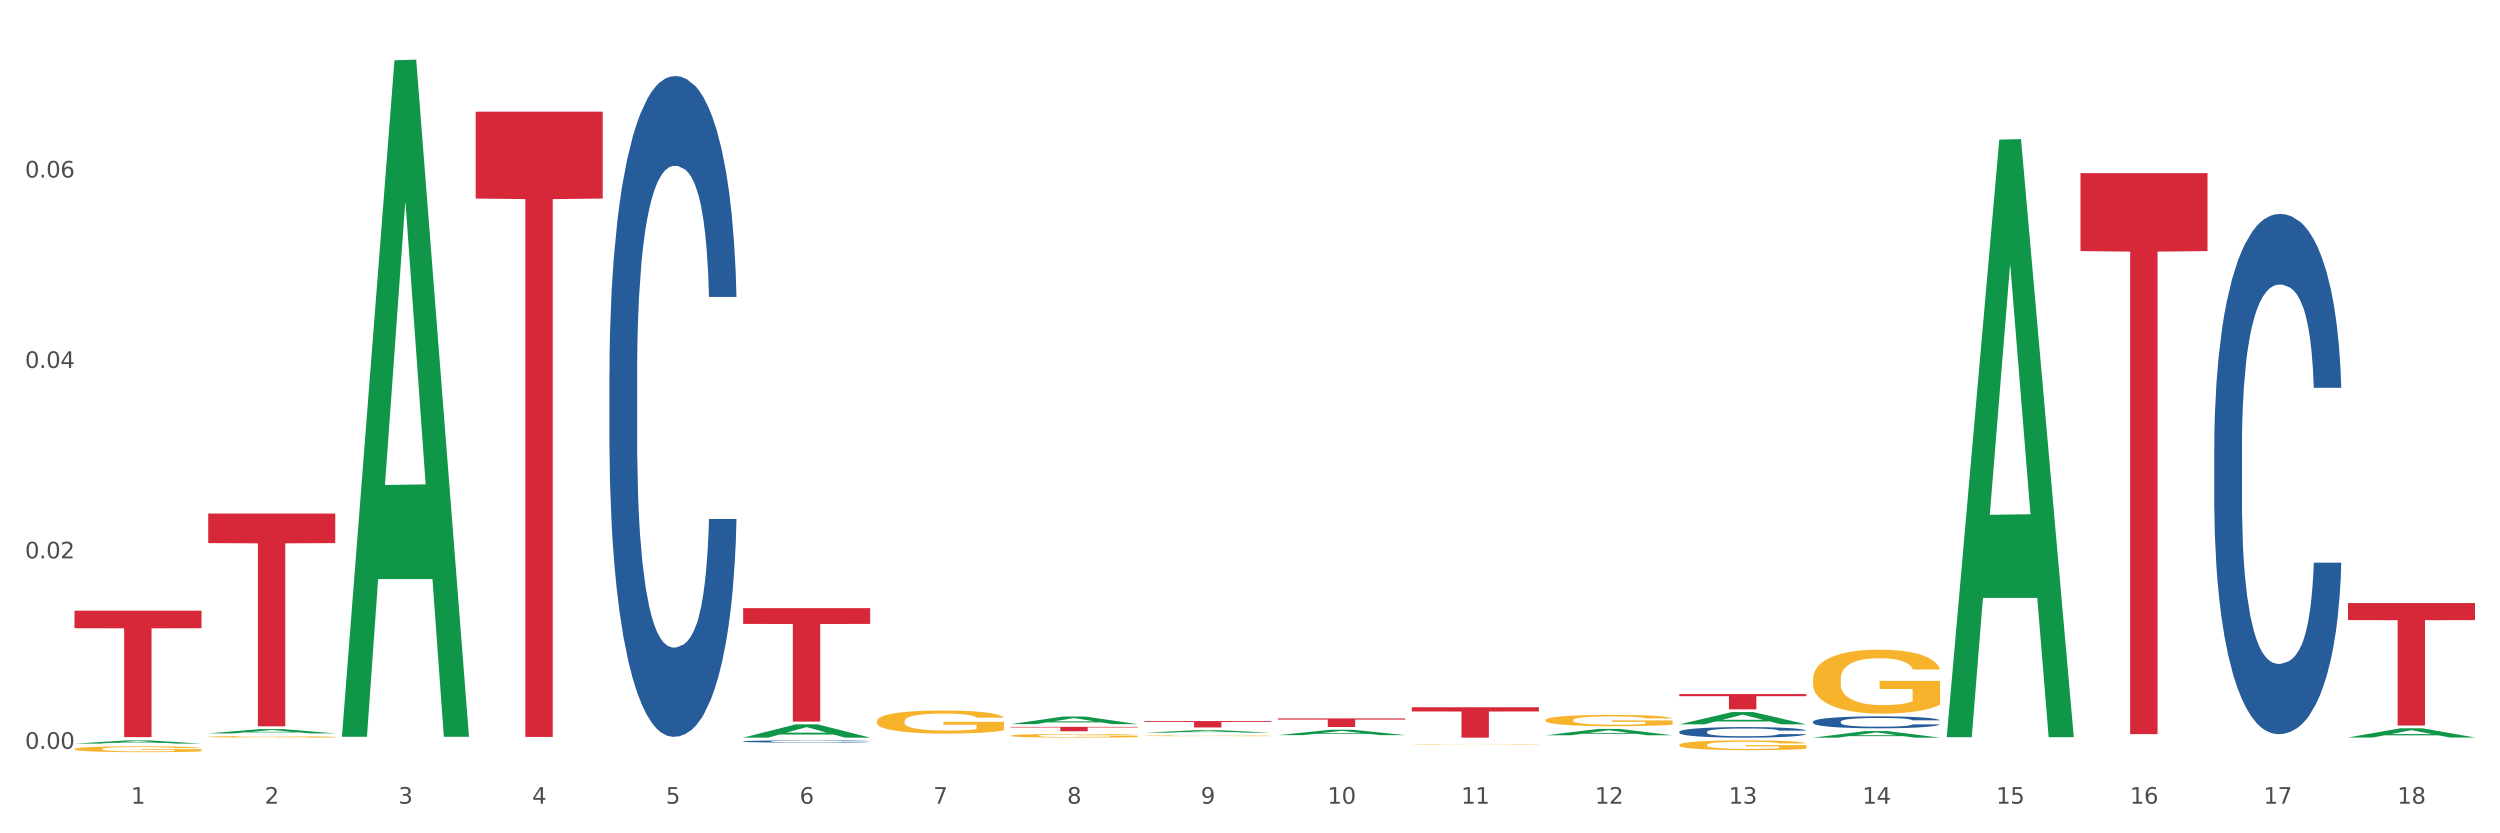 <?xml version="1.0" encoding="utf-8" standalone="no"?>
<!DOCTYPE svg PUBLIC "-//W3C//DTD SVG 1.1//EN"
  "http://www.w3.org/Graphics/SVG/1.1/DTD/svg11.dtd">
<svg xmlns:xlink="http://www.w3.org/1999/xlink" width="1080pt" height="360pt" viewBox="0 0 1080 360" xmlns="http://www.w3.org/2000/svg" version="1.1">
 <rect x="0" y="0" width="1080" height="360" fill="#333333" stroke="none"/>
 <defs>
  <style type="text/css">*{stroke-linejoin: round; stroke-linecap: butt}</style>
 </defs>
 <g id="figure_1">
  <g id="patch_1">
   <path d="M 0 360 
L 1080 360 
L 1080 0 
L 0 0 
z
" style="fill: #ffffff; stroke: #ffffff; stroke-linejoin: miter"/>
  </g>
  <g id="axes_1">
   <g id="matplotlib.axis_1">
    <g id="xtick_1">
     <g id="text_1">
      <!-- 1 -->
      <g style="fill: #4d4d4d" transform="translate(56.563 347.204) scale(0.096 -0.096)">
       <defs>
        <path id="DejaVuSans-31" d="M 794 531 
L 1825 531 
L 1825 4091 
L 703 3866 
L 703 4441 
L 1819 4666 
L 2450 4666 
L 2450 531 
L 3481 531 
L 3481 0 
L 794 0 
L 794 531 
z
" transform="scale(0.016)"/>
       </defs>
       <use xlink:href="#DejaVuSans-31"/>
      </g>
     </g>
    </g>
    <g id="xtick_2">
     <g id="text_2">
      <!-- 2 -->
      <g style="fill: #4d4d4d" transform="translate(114.336 347.204) scale(0.096 -0.096)">
       <defs>
        <path id="DejaVuSans-32" d="M 1228 531 
L 3431 531 
L 3431 0 
L 469 0 
L 469 531 
Q 828 903 1448 1529 
Q 2069 2156 2228 2338 
Q 2531 2678 2651 2914 
Q 2772 3150 2772 3378 
Q 2772 3750 2511 3984 
Q 2250 4219 1831 4219 
Q 1534 4219 1204 4116 
Q 875 4013 500 3803 
L 500 4441 
Q 881 4594 1212 4672 
Q 1544 4750 1819 4750 
Q 2544 4750 2975 4387 
Q 3406 4025 3406 3419 
Q 3406 3131 3298 2873 
Q 3191 2616 2906 2266 
Q 2828 2175 2409 1742 
Q 1991 1309 1228 531 
z
" transform="scale(0.016)"/>
       </defs>
       <use xlink:href="#DejaVuSans-32"/>
      </g>
     </g>
    </g>
    <g id="xtick_3">
     <g id="text_3">
      <!-- 3 -->
      <g style="fill: #4d4d4d" transform="translate(172.109 347.204) scale(0.096 -0.096)">
       <defs>
        <path id="DejaVuSans-33" d="M 2597 2516 
Q 3050 2419 3304 2112 
Q 3559 1806 3559 1356 
Q 3559 666 3084 287 
Q 2609 -91 1734 -91 
Q 1441 -91 1130 -33 
Q 819 25 488 141 
L 488 750 
Q 750 597 1062 519 
Q 1375 441 1716 441 
Q 2309 441 2620 675 
Q 2931 909 2931 1356 
Q 2931 1769 2642 2001 
Q 2353 2234 1838 2234 
L 1294 2234 
L 1294 2753 
L 1863 2753 
Q 2328 2753 2575 2939 
Q 2822 3125 2822 3475 
Q 2822 3834 2567 4026 
Q 2313 4219 1838 4219 
Q 1578 4219 1281 4162 
Q 984 4106 628 3988 
L 628 4550 
Q 988 4650 1302 4700 
Q 1616 4750 1894 4750 
Q 2613 4750 3031 4423 
Q 3450 4097 3450 3541 
Q 3450 3153 3228 2886 
Q 3006 2619 2597 2516 
z
" transform="scale(0.016)"/>
       </defs>
       <use xlink:href="#DejaVuSans-33"/>
      </g>
     </g>
    </g>
    <g id="xtick_4">
     <g id="text_4">
      <!-- 4 -->
      <g style="fill: #4d4d4d" transform="translate(229.882 347.204) scale(0.096 -0.096)">
       <defs>
        <path id="DejaVuSans-34" d="M 2419 4116 
L 825 1625 
L 2419 1625 
L 2419 4116 
z
M 2253 4666 
L 3047 4666 
L 3047 1625 
L 3713 1625 
L 3713 1100 
L 3047 1100 
L 3047 0 
L 2419 0 
L 2419 1100 
L 313 1100 
L 313 1709 
L 2253 4666 
z
" transform="scale(0.016)"/>
       </defs>
       <use xlink:href="#DejaVuSans-34"/>
      </g>
     </g>
    </g>
    <g id="xtick_5">
     <g id="text_5">
      <!-- 5 -->
      <g style="fill: #4d4d4d" transform="translate(287.655 347.204) scale(0.096 -0.096)">
       <defs>
        <path id="DejaVuSans-35" d="M 691 4666 
L 3169 4666 
L 3169 4134 
L 1269 4134 
L 1269 2991 
Q 1406 3038 1543 3061 
Q 1681 3084 1819 3084 
Q 2600 3084 3056 2656 
Q 3513 2228 3513 1497 
Q 3513 744 3044 326 
Q 2575 -91 1722 -91 
Q 1428 -91 1123 -41 
Q 819 9 494 109 
L 494 744 
Q 775 591 1075 516 
Q 1375 441 1709 441 
Q 2250 441 2565 725 
Q 2881 1009 2881 1497 
Q 2881 1984 2565 2268 
Q 2250 2553 1709 2553 
Q 1456 2553 1204 2497 
Q 953 2441 691 2322 
L 691 4666 
z
" transform="scale(0.016)"/>
       </defs>
       <use xlink:href="#DejaVuSans-35"/>
      </g>
     </g>
    </g>
    <g id="xtick_6">
     <g id="text_6">
      <!-- 6 -->
      <g style="fill: #4d4d4d" transform="translate(345.428 347.204) scale(0.096 -0.096)">
       <defs>
        <path id="DejaVuSans-36" d="M 2113 2584 
Q 1688 2584 1439 2293 
Q 1191 2003 1191 1497 
Q 1191 994 1439 701 
Q 1688 409 2113 409 
Q 2538 409 2786 701 
Q 3034 994 3034 1497 
Q 3034 2003 2786 2293 
Q 2538 2584 2113 2584 
z
M 3366 4563 
L 3366 3988 
Q 3128 4100 2886 4159 
Q 2644 4219 2406 4219 
Q 1781 4219 1451 3797 
Q 1122 3375 1075 2522 
Q 1259 2794 1537 2939 
Q 1816 3084 2150 3084 
Q 2853 3084 3261 2657 
Q 3669 2231 3669 1497 
Q 3669 778 3244 343 
Q 2819 -91 2113 -91 
Q 1303 -91 875 529 
Q 447 1150 447 2328 
Q 447 3434 972 4092 
Q 1497 4750 2381 4750 
Q 2619 4750 2861 4703 
Q 3103 4656 3366 4563 
z
" transform="scale(0.016)"/>
       </defs>
       <use xlink:href="#DejaVuSans-36"/>
      </g>
     </g>
    </g>
    <g id="xtick_7">
     <g id="text_7">
      <!-- 7 -->
      <g style="fill: #4d4d4d" transform="translate(403.201 347.204) scale(0.096 -0.096)">
       <defs>
        <path id="DejaVuSans-37" d="M 525 4666 
L 3525 4666 
L 3525 4397 
L 1831 0 
L 1172 0 
L 2766 4134 
L 525 4134 
L 525 4666 
z
" transform="scale(0.016)"/>
       </defs>
       <use xlink:href="#DejaVuSans-37"/>
      </g>
     </g>
    </g>
    <g id="xtick_8">
     <g id="text_8">
      <!-- 8 -->
      <g style="fill: #4d4d4d" transform="translate(460.974 347.204) scale(0.096 -0.096)">
       <defs>
        <path id="DejaVuSans-38" d="M 2034 2216 
Q 1584 2216 1326 1975 
Q 1069 1734 1069 1313 
Q 1069 891 1326 650 
Q 1584 409 2034 409 
Q 2484 409 2743 651 
Q 3003 894 3003 1313 
Q 3003 1734 2745 1975 
Q 2488 2216 2034 2216 
z
M 1403 2484 
Q 997 2584 770 2862 
Q 544 3141 544 3541 
Q 544 4100 942 4425 
Q 1341 4750 2034 4750 
Q 2731 4750 3128 4425 
Q 3525 4100 3525 3541 
Q 3525 3141 3298 2862 
Q 3072 2584 2669 2484 
Q 3125 2378 3379 2068 
Q 3634 1759 3634 1313 
Q 3634 634 3220 271 
Q 2806 -91 2034 -91 
Q 1263 -91 848 271 
Q 434 634 434 1313 
Q 434 1759 690 2068 
Q 947 2378 1403 2484 
z
M 1172 3481 
Q 1172 3119 1398 2916 
Q 1625 2713 2034 2713 
Q 2441 2713 2670 2916 
Q 2900 3119 2900 3481 
Q 2900 3844 2670 4047 
Q 2441 4250 2034 4250 
Q 1625 4250 1398 4047 
Q 1172 3844 1172 3481 
z
" transform="scale(0.016)"/>
       </defs>
       <use xlink:href="#DejaVuSans-38"/>
      </g>
     </g>
    </g>
    <g id="xtick_9">
     <g id="text_9">
      <!-- 9 -->
      <g style="fill: #4d4d4d" transform="translate(518.747 347.204) scale(0.096 -0.096)">
       <defs>
        <path id="DejaVuSans-39" d="M 703 97 
L 703 672 
Q 941 559 1184 500 
Q 1428 441 1663 441 
Q 2288 441 2617 861 
Q 2947 1281 2994 2138 
Q 2813 1869 2534 1725 
Q 2256 1581 1919 1581 
Q 1219 1581 811 2004 
Q 403 2428 403 3163 
Q 403 3881 828 4315 
Q 1253 4750 1959 4750 
Q 2769 4750 3195 4129 
Q 3622 3509 3622 2328 
Q 3622 1225 3098 567 
Q 2575 -91 1691 -91 
Q 1453 -91 1209 -44 
Q 966 3 703 97 
z
M 1959 2075 
Q 2384 2075 2632 2365 
Q 2881 2656 2881 3163 
Q 2881 3666 2632 3958 
Q 2384 4250 1959 4250 
Q 1534 4250 1286 3958 
Q 1038 3666 1038 3163 
Q 1038 2656 1286 2365 
Q 1534 2075 1959 2075 
z
" transform="scale(0.016)"/>
       </defs>
       <use xlink:href="#DejaVuSans-39"/>
      </g>
     </g>
    </g>
    <g id="xtick_10">
     <g id="text_10">
      <!-- 10 -->
      <g style="fill: #4d4d4d" transform="translate(573.466 347.204) scale(0.096 -0.096)">
       <defs>
        <path id="DejaVuSans-30" d="M 2034 4250 
Q 1547 4250 1301 3770 
Q 1056 3291 1056 2328 
Q 1056 1369 1301 889 
Q 1547 409 2034 409 
Q 2525 409 2770 889 
Q 3016 1369 3016 2328 
Q 3016 3291 2770 3770 
Q 2525 4250 2034 4250 
z
M 2034 4750 
Q 2819 4750 3233 4129 
Q 3647 3509 3647 2328 
Q 3647 1150 3233 529 
Q 2819 -91 2034 -91 
Q 1250 -91 836 529 
Q 422 1150 422 2328 
Q 422 3509 836 4129 
Q 1250 4750 2034 4750 
z
" transform="scale(0.016)"/>
       </defs>
       <use xlink:href="#DejaVuSans-31"/>
       <use xlink:href="#DejaVuSans-30" transform="translate(63.623 0)"/>
      </g>
     </g>
    </g>
    <g id="xtick_11">
     <g id="text_11">
      <!-- 11 -->
      <g style="fill: #4d4d4d" transform="translate(631.239 347.204) scale(0.096 -0.096)">
       <use xlink:href="#DejaVuSans-31"/>
       <use xlink:href="#DejaVuSans-31" transform="translate(63.623 0)"/>
      </g>
     </g>
    </g>
    <g id="xtick_12">
     <g id="text_12">
      <!-- 12 -->
      <g style="fill: #4d4d4d" transform="translate(689.012 347.204) scale(0.096 -0.096)">
       <use xlink:href="#DejaVuSans-31"/>
       <use xlink:href="#DejaVuSans-32" transform="translate(63.623 0)"/>
      </g>
     </g>
    </g>
    <g id="xtick_13">
     <g id="text_13">
      <!-- 13 -->
      <g style="fill: #4d4d4d" transform="translate(746.785 347.204) scale(0.096 -0.096)">
       <use xlink:href="#DejaVuSans-31"/>
       <use xlink:href="#DejaVuSans-33" transform="translate(63.623 0)"/>
      </g>
     </g>
    </g>
    <g id="xtick_14">
     <g id="text_14">
      <!-- 14 -->
      <g style="fill: #4d4d4d" transform="translate(804.558 347.204) scale(0.096 -0.096)">
       <use xlink:href="#DejaVuSans-31"/>
       <use xlink:href="#DejaVuSans-34" transform="translate(63.623 0)"/>
      </g>
     </g>
    </g>
    <g id="xtick_15">
     <g id="text_15">
      <!-- 15 -->
      <g style="fill: #4d4d4d" transform="translate(862.331 347.204) scale(0.096 -0.096)">
       <use xlink:href="#DejaVuSans-31"/>
       <use xlink:href="#DejaVuSans-35" transform="translate(63.623 0)"/>
      </g>
     </g>
    </g>
    <g id="xtick_16">
     <g id="text_16">
      <!-- 16 -->
      <g style="fill: #4d4d4d" transform="translate(920.104 347.204) scale(0.096 -0.096)">
       <use xlink:href="#DejaVuSans-31"/>
       <use xlink:href="#DejaVuSans-36" transform="translate(63.623 0)"/>
      </g>
     </g>
    </g>
    <g id="xtick_17">
     <g id="text_17">
      <!-- 17 -->
      <g style="fill: #4d4d4d" transform="translate(977.877 347.204) scale(0.096 -0.096)">
       <use xlink:href="#DejaVuSans-31"/>
       <use xlink:href="#DejaVuSans-37" transform="translate(63.623 0)"/>
      </g>
     </g>
    </g>
    <g id="xtick_18">
     <g id="text_18">
      <!-- 18 -->
      <g style="fill: #4d4d4d" transform="translate(1035.65 347.204) scale(0.096 -0.096)">
       <use xlink:href="#DejaVuSans-31"/>
       <use xlink:href="#DejaVuSans-38" transform="translate(63.623 0)"/>
      </g>
     </g>
    </g>
    <g id="xtick_19"/>
    <g id="xtick_20"/>
    <g id="xtick_21"/>
    <g id="xtick_22"/>
    <g id="xtick_23"/>
    <g id="xtick_24"/>
    <g id="xtick_25"/>
    <g id="xtick_26"/>
    <g id="xtick_27"/>
    <g id="xtick_28"/>
    <g id="xtick_29"/>
    <g id="xtick_30"/>
    <g id="xtick_31"/>
    <g id="xtick_32"/>
    <g id="xtick_33"/>
    <g id="xtick_34"/>
    <g id="xtick_35"/>
   </g>
   <g id="matplotlib.axis_2">
    <g id="ytick_1">
     <g id="text_19">
      <!-- 0.00 -->
      <g style="fill: #4d4d4d" transform="translate(10.8 323.488) scale(0.096 -0.096)">
       <defs>
        <path id="DejaVuSans-2e" d="M 684 794 
L 1344 794 
L 1344 0 
L 684 0 
L 684 794 
z
" transform="scale(0.016)"/>
       </defs>
       <use xlink:href="#DejaVuSans-30"/>
       <use xlink:href="#DejaVuSans-2e" transform="translate(63.623 0)"/>
       <use xlink:href="#DejaVuSans-30" transform="translate(95.41 0)"/>
       <use xlink:href="#DejaVuSans-30" transform="translate(159.033 0)"/>
      </g>
     </g>
    </g>
    <g id="ytick_2">
     <g id="text_20">
      <!-- 0.02 -->
      <g style="fill: #4d4d4d" transform="translate(10.8 241.22) scale(0.096 -0.096)">
       <use xlink:href="#DejaVuSans-30"/>
       <use xlink:href="#DejaVuSans-2e" transform="translate(63.623 0)"/>
       <use xlink:href="#DejaVuSans-30" transform="translate(95.41 0)"/>
       <use xlink:href="#DejaVuSans-32" transform="translate(159.033 0)"/>
      </g>
     </g>
    </g>
    <g id="ytick_3">
     <g id="text_21">
      <!-- 0.04 -->
      <g style="fill: #4d4d4d" transform="translate(10.8 158.952) scale(0.096 -0.096)">
       <use xlink:href="#DejaVuSans-30"/>
       <use xlink:href="#DejaVuSans-2e" transform="translate(63.623 0)"/>
       <use xlink:href="#DejaVuSans-30" transform="translate(95.41 0)"/>
       <use xlink:href="#DejaVuSans-34" transform="translate(159.033 0)"/>
      </g>
     </g>
    </g>
    <g id="ytick_4">
     <g id="text_22">
      <!-- 0.06 -->
      <g style="fill: #4d4d4d" transform="translate(10.8 76.684) scale(0.096 -0.096)">
       <use xlink:href="#DejaVuSans-30"/>
       <use xlink:href="#DejaVuSans-2e" transform="translate(63.623 0)"/>
       <use xlink:href="#DejaVuSans-30" transform="translate(95.41 0)"/>
       <use xlink:href="#DejaVuSans-36" transform="translate(159.033 0)"/>
      </g>
     </g>
    </g>
    <g id="ytick_5"/>
    <g id="ytick_6"/>
    <g id="ytick_7"/>
    <g id="ytick_8"/>
   </g>
   <g id="PolyCollection_1">
    <path d="M 32.175 321.237 
L 32.232 321.236 
L 54.864 319.842 
L 64.257 319.841 
L 87.059 321.24 
L 76.196 321.24 
L 71.273 320.914 
L 47.905 320.914 
L 47.735 320.919 
L 42.982 321.24 
L 32.175 321.24 
L 32.175 321.237 
L 50.847 320.72 
L 68.331 320.718 
L 59.674 320.139 
L 59.561 320.136 
L 59.447 320.14 
L 50.79 320.718 
L 50.847 320.72 
L 32.175 321.237 
z
" clip-path="url(#p8d95b4023e)" style="fill: #109648"/>
    <path d="M 898.77 74.795 
L 953.654 74.795 
L 953.654 108.473 
L 932.064 108.7 
L 932.064 317.138 
L 920.229 317.138 
L 920.229 108.7 
L 898.77 108.473 
L 898.77 75.023 
L 898.77 74.795 
z
" clip-path="url(#p8d95b4023e)" style="fill: #d62839"/>
    <path d="M 725.451 299.84 
L 780.335 299.84 
L 780.335 300.757 
L 758.746 300.764 
L 758.746 306.444 
L 746.91 306.444 
L 746.91 300.764 
L 725.451 300.757 
L 725.451 299.846 
L 725.451 299.84 
z
" clip-path="url(#p8d95b4023e)" style="fill: #d62839"/>
    <path d="M 609.905 305.535 
L 664.789 305.535 
L 664.789 307.36 
L 643.2 307.372 
L 643.2 318.665 
L 631.364 318.665 
L 631.364 307.372 
L 609.905 307.36 
L 609.905 305.547 
L 609.905 305.535 
z
" clip-path="url(#p8d95b4023e)" style="fill: #d62839"/>
    <path d="M 552.132 310.348 
L 607.016 310.348 
L 607.016 310.863 
L 585.427 310.867 
L 585.427 314.057 
L 573.591 314.057 
L 573.591 310.867 
L 552.132 310.863 
L 552.132 310.351 
L 552.132 310.348 
z
" clip-path="url(#p8d95b4023e)" style="fill: #d62839"/>
    <path d="M 494.359 311.506 
L 549.243 311.506 
L 549.243 311.887 
L 527.654 311.89 
L 527.654 314.253 
L 515.818 314.253 
L 515.818 311.89 
L 494.359 311.887 
L 494.359 311.508 
L 494.359 311.506 
z
" clip-path="url(#p8d95b4023e)" style="fill: #d62839"/>
    <path d="M 436.586 314.013 
L 491.47 314.013 
L 491.47 314.275 
L 469.881 314.277 
L 469.881 315.898 
L 458.045 315.898 
L 458.045 314.277 
L 436.586 314.275 
L 436.586 314.015 
L 436.586 314.013 
z
" clip-path="url(#p8d95b4023e)" style="fill: #d62839"/>
    <path d="M 321.04 262.721 
L 375.924 262.721 
L 375.924 269.532 
L 354.335 269.578 
L 354.335 311.735 
L 342.499 311.735 
L 342.499 269.578 
L 321.04 269.532 
L 321.04 262.767 
L 321.04 262.721 
z
" clip-path="url(#p8d95b4023e)" style="fill: #d62839"/>
    <path d="M 205.494 48.232 
L 260.378 48.232 
L 260.378 85.771 
L 238.789 86.025 
L 238.789 318.361 
L 226.953 318.361 
L 226.953 86.025 
L 205.494 85.771 
L 205.494 48.486 
L 205.494 48.232 
z
" clip-path="url(#p8d95b4023e)" style="fill: #d62839"/>
    <path d="M 89.948 221.859 
L 144.832 221.859 
L 144.832 234.632 
L 123.243 234.719 
L 123.243 313.776 
L 111.407 313.776 
L 111.407 234.719 
L 89.948 234.632 
L 89.948 221.945 
L 89.948 221.859 
z
" clip-path="url(#p8d95b4023e)" style="fill: #d62839"/>
    <path d="M 32.175 263.803 
L 87.059 263.803 
L 87.059 271.394 
L 65.47 271.445 
L 65.47 318.431 
L 53.635 318.431 
L 53.635 271.445 
L 32.175 271.394 
L 32.175 263.854 
L 32.175 263.803 
z
" clip-path="url(#p8d95b4023e)" style="fill: #d62839"/>
    <path d="M 1014.316 260.528 
L 1069.2 260.528 
L 1069.2 267.879 
L 1047.61 267.929 
L 1047.61 313.427 
L 1035.775 313.427 
L 1035.775 267.929 
L 1014.316 267.879 
L 1014.316 260.578 
L 1014.316 260.528 
z
" clip-path="url(#p8d95b4023e)" style="fill: #d62839"/>
    <path d="M 263.267 161.118 
L 263.332 160.858 
L 263.332 153.558 
L 263.526 143.651 
L 264.24 125.401 
L 265.148 111.583 
L 266.705 95.419 
L 267.549 88.641 
L 268.652 81.08 
L 270.922 68.827 
L 273.517 58.398 
L 275.334 52.663 
L 276.696 49.013 
L 279.745 42.495 
L 281.497 39.627 
L 283.313 37.281 
L 284.87 35.717 
L 287.465 33.892 
L 289.541 33.109 
L 291.942 32.849 
L 293.953 33.109 
L 296.613 34.152 
L 300.505 37.281 
L 301.997 39.106 
L 304.008 42.234 
L 306.084 46.406 
L 307.771 50.577 
L 309.717 56.573 
L 311.729 64.395 
L 313.675 74.302 
L 315.037 83.427 
L 316.14 93.073 
L 317.113 104.805 
L 317.827 117.58 
L 318.151 128.269 
L 306.279 128.269 
L 305.955 118.622 
L 305.306 108.194 
L 304.657 101.155 
L 303.944 95.419 
L 302.841 88.901 
L 301.868 84.73 
L 300.246 79.777 
L 298.754 76.648 
L 297.521 74.823 
L 296.029 73.259 
L 292.85 71.695 
L 290.579 71.695 
L 289.152 72.216 
L 287.4 73.52 
L 285.908 75.345 
L 284.157 78.473 
L 282.794 81.862 
L 281.432 86.294 
L 280.653 89.423 
L 279.486 95.159 
L 278.707 99.851 
L 277.669 107.933 
L 277.085 113.669 
L 276.047 128.529 
L 275.593 139.479 
L 275.399 147.04 
L 275.269 155.383 
L 275.269 196.053 
L 275.658 214.303 
L 275.982 222.124 
L 276.501 230.989 
L 277.475 242.46 
L 278.902 253.67 
L 280.394 261.752 
L 281.627 266.706 
L 282.794 270.356 
L 283.962 273.224 
L 285.389 275.831 
L 286.557 277.395 
L 288.309 278.959 
L 290.385 279.741 
L 292.007 279.741 
L 295.315 278.438 
L 296.807 277.134 
L 298.235 275.309 
L 299.792 272.442 
L 301.024 269.313 
L 301.738 266.967 
L 302.906 262.013 
L 303.814 256.799 
L 304.592 250.803 
L 305.111 245.588 
L 305.695 237.767 
L 306.149 228.903 
L 306.279 224.21 
L 318.151 224.21 
L 317.892 233.596 
L 317.438 242.721 
L 316.529 254.974 
L 315.816 262.013 
L 314.713 270.617 
L 313.545 277.916 
L 311.923 285.998 
L 310.431 291.995 
L 308.874 297.209 
L 307.187 301.902 
L 304.138 308.42 
L 303.035 310.245 
L 300.7 313.373 
L 298.883 315.198 
L 296.223 317.023 
L 293.499 318.066 
L 290.644 318.327 
L 288.114 317.805 
L 285.324 316.241 
L 283.573 314.677 
L 281.627 312.33 
L 279.356 308.68 
L 277.215 304.248 
L 275.204 299.034 
L 273.323 293.038 
L 271.571 286.259 
L 269.3 275.049 
L 267.614 264.099 
L 266.381 253.931 
L 265.538 245.328 
L 264.694 234.378 
L 264.24 226.817 
L 263.526 208.568 
L 263.267 191.621 
L 263.267 161.118 
z
" clip-path="url(#p8d95b4023e)" style="fill: #255c99"/>
    <path d="M 725.451 316.148 
L 725.516 316.144 
L 725.516 316.027 
L 725.71 315.869 
L 726.424 315.576 
L 727.332 315.355 
L 728.889 315.097 
L 729.733 314.988 
L 730.835 314.867 
L 733.106 314.671 
L 735.701 314.504 
L 737.518 314.412 
L 738.88 314.354 
L 741.929 314.249 
L 743.681 314.204 
L 745.497 314.166 
L 747.054 314.141 
L 749.649 314.112 
L 751.725 314.099 
L 754.126 314.095 
L 756.137 314.099 
L 758.797 314.116 
L 762.689 314.166 
L 764.181 314.195 
L 766.192 314.245 
L 768.268 314.312 
L 769.955 314.379 
L 771.901 314.475 
L 773.912 314.6 
L 775.859 314.759 
L 777.221 314.905 
L 778.324 315.059 
L 779.297 315.247 
L 780.011 315.451 
L 780.335 315.622 
L 768.463 315.622 
L 768.139 315.468 
L 767.49 315.301 
L 766.841 315.188 
L 766.127 315.097 
L 765.025 314.992 
L 764.051 314.925 
L 762.43 314.846 
L 760.937 314.796 
L 759.705 314.767 
L 758.213 314.742 
L 755.034 314.717 
L 752.763 314.717 
L 751.336 314.725 
L 749.584 314.746 
L 748.092 314.775 
L 746.341 314.825 
L 744.978 314.88 
L 743.616 314.951 
L 742.837 315.001 
L 741.67 315.092 
L 740.891 315.168 
L 739.853 315.297 
L 739.269 315.389 
L 738.231 315.627 
L 737.777 315.802 
L 737.582 315.923 
L 737.453 316.056 
L 737.453 316.707 
L 737.842 316.999 
L 738.166 317.125 
L 738.685 317.267 
L 739.658 317.45 
L 741.086 317.63 
L 742.578 317.759 
L 743.81 317.838 
L 744.978 317.897 
L 746.146 317.943 
L 747.573 317.984 
L 748.741 318.009 
L 750.493 318.034 
L 752.569 318.047 
L 754.19 318.047 
L 757.499 318.026 
L 758.991 318.005 
L 760.418 317.976 
L 761.975 317.93 
L 763.208 317.88 
L 763.922 317.842 
L 765.089 317.763 
L 765.998 317.68 
L 766.776 317.584 
L 767.295 317.5 
L 767.879 317.375 
L 768.333 317.233 
L 768.463 317.158 
L 780.335 317.158 
L 780.076 317.308 
L 779.621 317.454 
L 778.713 317.65 
L 778 317.763 
L 776.897 317.901 
L 775.729 318.018 
L 774.107 318.147 
L 772.615 318.243 
L 771.058 318.327 
L 769.371 318.402 
L 766.322 318.506 
L 765.219 318.535 
L 762.884 318.585 
L 761.067 318.614 
L 758.407 318.644 
L 755.683 318.66 
L 752.828 318.665 
L 750.298 318.656 
L 747.508 318.631 
L 745.757 318.606 
L 743.81 318.569 
L 741.54 318.51 
L 739.399 318.439 
L 737.388 318.356 
L 735.506 318.26 
L 733.755 318.151 
L 731.484 317.972 
L 729.797 317.797 
L 728.565 317.634 
L 727.721 317.496 
L 726.878 317.321 
L 726.424 317.2 
L 725.71 316.908 
L 725.451 316.636 
L 725.451 316.148 
z
" clip-path="url(#p8d95b4023e)" style="fill: #255c99"/>
    <path d="M 783.224 311.784 
L 783.289 311.779 
L 783.289 311.647 
L 783.483 311.468 
L 784.197 311.137 
L 785.105 310.887 
L 786.662 310.595 
L 787.506 310.472 
L 788.608 310.335 
L 790.879 310.113 
L 793.474 309.924 
L 795.291 309.82 
L 796.653 309.754 
L 799.702 309.636 
L 801.454 309.584 
L 803.27 309.542 
L 804.827 309.514 
L 807.422 309.481 
L 809.498 309.466 
L 811.899 309.462 
L 813.91 309.466 
L 816.57 309.485 
L 820.462 309.542 
L 821.954 309.575 
L 823.965 309.632 
L 826.041 309.707 
L 827.728 309.783 
L 829.674 309.891 
L 831.685 310.033 
L 833.632 310.212 
L 834.994 310.377 
L 836.097 310.552 
L 837.07 310.764 
L 837.784 310.996 
L 838.108 311.189 
L 826.236 311.189 
L 825.912 311.015 
L 825.263 310.826 
L 824.614 310.698 
L 823.9 310.595 
L 822.798 310.477 
L 821.824 310.401 
L 820.203 310.311 
L 818.71 310.255 
L 817.478 310.222 
L 815.986 310.193 
L 812.807 310.165 
L 810.536 310.165 
L 809.109 310.174 
L 807.357 310.198 
L 805.865 310.231 
L 804.114 310.288 
L 802.751 310.349 
L 801.389 310.429 
L 800.61 310.486 
L 799.443 310.59 
L 798.664 310.675 
L 797.626 310.821 
L 797.042 310.925 
L 796.004 311.194 
L 795.55 311.392 
L 795.355 311.529 
L 795.226 311.68 
L 795.226 312.417 
L 795.615 312.747 
L 795.939 312.889 
L 796.458 313.049 
L 797.431 313.257 
L 798.859 313.46 
L 800.351 313.606 
L 801.583 313.696 
L 802.751 313.762 
L 803.919 313.814 
L 805.346 313.861 
L 806.514 313.889 
L 808.266 313.918 
L 810.342 313.932 
L 811.963 313.932 
L 815.272 313.908 
L 816.764 313.885 
L 818.191 313.852 
L 819.748 313.8 
L 820.981 313.743 
L 821.695 313.7 
L 822.862 313.611 
L 823.771 313.516 
L 824.549 313.408 
L 825.068 313.313 
L 825.652 313.172 
L 826.106 313.011 
L 826.236 312.926 
L 838.108 312.926 
L 837.849 313.096 
L 837.394 313.261 
L 836.486 313.483 
L 835.773 313.611 
L 834.67 313.767 
L 833.502 313.899 
L 831.88 314.045 
L 830.388 314.154 
L 828.831 314.248 
L 827.144 314.333 
L 824.095 314.451 
L 822.992 314.484 
L 820.657 314.541 
L 818.84 314.574 
L 816.18 314.607 
L 813.456 314.626 
L 810.601 314.63 
L 808.071 314.621 
L 805.281 314.593 
L 803.53 314.564 
L 801.583 314.522 
L 799.313 314.456 
L 797.172 314.375 
L 795.161 314.281 
L 793.279 314.173 
L 791.528 314.05 
L 789.257 313.847 
L 787.57 313.649 
L 786.338 313.464 
L 785.494 313.309 
L 784.651 313.11 
L 784.197 312.974 
L 783.483 312.643 
L 783.224 312.336 
L 783.224 311.784 
z
" clip-path="url(#p8d95b4023e)" style="fill: #255c99"/>
    <path d="M 956.543 193.394 
L 956.608 193.189 
L 956.608 187.441 
L 956.802 179.642 
L 957.516 165.273 
L 958.424 154.395 
L 959.981 141.669 
L 960.824 136.332 
L 961.927 130.38 
L 964.198 120.732 
L 966.793 112.522 
L 968.609 108.006 
L 969.972 105.133 
L 973.021 100.001 
L 974.773 97.743 
L 976.589 95.896 
L 978.146 94.665 
L 980.741 93.228 
L 982.817 92.612 
L 985.217 92.407 
L 987.229 92.612 
L 989.888 93.433 
L 993.781 95.896 
L 995.273 97.333 
L 997.284 99.796 
L 999.36 103.08 
L 1001.047 106.364 
L 1002.993 111.085 
L 1005.004 117.243 
L 1006.951 125.043 
L 1008.313 132.227 
L 1009.416 139.821 
L 1010.389 149.058 
L 1011.103 159.116 
L 1011.427 167.531 
L 999.555 167.531 
L 999.231 159.937 
L 998.582 151.726 
L 997.933 146.184 
L 997.219 141.669 
L 996.116 136.537 
L 995.143 133.253 
L 993.521 129.353 
L 992.029 126.89 
L 990.797 125.453 
L 989.305 124.222 
L 986.126 122.99 
L 983.855 122.99 
L 982.428 123.401 
L 980.676 124.427 
L 979.184 125.864 
L 977.432 128.327 
L 976.07 130.995 
L 974.708 134.485 
L 973.929 136.948 
L 972.761 141.463 
L 971.983 145.158 
L 970.945 151.521 
L 970.361 156.037 
L 969.323 167.737 
L 968.869 176.357 
L 968.674 182.31 
L 968.545 188.878 
L 968.545 220.898 
L 968.934 235.267 
L 969.258 241.424 
L 969.777 248.403 
L 970.75 257.434 
L 972.178 266.261 
L 973.67 272.624 
L 974.902 276.523 
L 976.07 279.397 
L 977.238 281.655 
L 978.665 283.708 
L 979.833 284.939 
L 981.584 286.171 
L 983.66 286.786 
L 985.282 286.786 
L 988.591 285.76 
L 990.083 284.734 
L 991.51 283.297 
L 993.067 281.039 
L 994.3 278.576 
L 995.014 276.729 
L 996.181 272.829 
L 997.09 268.724 
L 997.868 264.003 
L 998.387 259.898 
L 998.971 253.74 
L 999.425 246.761 
L 999.555 243.066 
L 1011.427 243.066 
L 1011.168 250.456 
L 1010.713 257.64 
L 1009.805 267.287 
L 1009.092 272.829 
L 1007.989 279.602 
L 1006.821 285.35 
L 1005.199 291.713 
L 1003.707 296.434 
L 1002.15 300.539 
L 1000.463 304.233 
L 997.414 309.365 
L 996.311 310.802 
L 993.976 313.265 
L 992.159 314.702 
L 989.499 316.138 
L 986.774 316.959 
L 983.92 317.165 
L 981.39 316.754 
L 978.6 315.523 
L 976.849 314.291 
L 974.902 312.444 
L 972.632 309.57 
L 970.491 306.081 
L 968.48 301.976 
L 966.598 297.255 
L 964.847 291.918 
L 962.576 283.092 
L 960.889 274.471 
L 959.657 266.466 
L 958.813 259.692 
L 957.97 251.071 
L 957.516 245.119 
L 956.802 230.751 
L 956.543 217.409 
L 956.543 193.394 
z
" clip-path="url(#p8d95b4023e)" style="fill: #255c99"/>
    <path d="M 783.224 293.426 
L 783.289 293.4 
L 783.289 292.492 
L 783.418 291.71 
L 784.066 289.818 
L 785.038 288.254 
L 785.751 287.421 
L 786.464 286.74 
L 787.306 286.059 
L 788.343 285.352 
L 790.222 284.318 
L 791.388 283.788 
L 792.814 283.233 
L 795.406 282.426 
L 797.285 281.972 
L 799.229 281.593 
L 802.404 281.139 
L 804.478 280.937 
L 806.681 280.786 
L 809.338 280.685 
L 811.346 280.66 
L 815.753 280.736 
L 819.511 280.963 
L 821.325 281.139 
L 823.658 281.442 
L 824.889 281.644 
L 826.898 282.048 
L 828.971 282.577 
L 830.397 283.031 
L 832.535 283.889 
L 834.155 284.747 
L 835.646 285.807 
L 836.423 286.538 
L 837.007 287.219 
L 837.525 288.002 
L 838.043 289.238 
L 826.38 289.238 
L 825.926 288.355 
L 825.213 287.522 
L 824.176 286.715 
L 823.269 286.21 
L 821.714 285.58 
L 820.288 285.176 
L 818.798 284.873 
L 816.984 284.621 
L 815.558 284.495 
L 813.549 284.394 
L 809.597 284.419 
L 806.94 284.621 
L 805.126 284.873 
L 803.959 285.1 
L 802.922 285.352 
L 801.756 285.706 
L 800.395 286.235 
L 799.423 286.715 
L 798.451 287.32 
L 797.674 287.926 
L 796.961 288.632 
L 796.378 289.389 
L 795.924 290.171 
L 795.535 291.13 
L 795.211 292.719 
L 795.211 296.176 
L 795.341 296.958 
L 795.665 297.992 
L 796.054 298.774 
L 796.702 299.708 
L 797.285 300.338 
L 798.387 301.247 
L 799.618 302.003 
L 800.59 302.483 
L 801.562 302.886 
L 803.246 303.441 
L 805.126 303.896 
L 806.746 304.173 
L 808.949 304.425 
L 810.439 304.526 
L 811.735 304.577 
L 814.91 304.577 
L 817.178 304.501 
L 819.705 304.324 
L 821.649 304.097 
L 823.269 303.82 
L 825.084 303.366 
L 826.25 302.937 
L 826.25 297.664 
L 811.994 297.639 
L 811.994 294.132 
L 838.108 294.132 
L 838.108 304.425 
L 837.007 304.955 
L 835.775 305.435 
L 834.479 305.863 
L 832.535 306.393 
L 830.203 306.898 
L 828.129 307.251 
L 825.926 307.554 
L 823.334 307.831 
L 819.964 308.084 
L 817.891 308.184 
L 815.299 308.26 
L 812.253 308.285 
L 809.597 308.235 
L 807.005 308.109 
L 804.283 307.882 
L 801.627 307.554 
L 799.618 307.226 
L 797.609 306.822 
L 795.471 306.292 
L 793.786 305.788 
L 792.49 305.334 
L 791.064 304.753 
L 789.509 303.996 
L 788.343 303.315 
L 787.306 302.609 
L 786.204 301.701 
L 785.427 300.919 
L 784.649 299.935 
L 784.196 299.203 
L 783.677 298.068 
L 783.289 296.478 
L 783.224 293.426 
z
" clip-path="url(#p8d95b4023e)" style="fill: #f7b32b"/>
    <path d="M 725.451 321.798 
L 725.516 321.794 
L 725.516 321.655 
L 725.645 321.535 
L 726.293 321.245 
L 727.265 321.005 
L 727.978 320.877 
L 728.691 320.773 
L 729.533 320.668 
L 730.57 320.56 
L 732.449 320.402 
L 733.615 320.32 
L 735.041 320.235 
L 737.633 320.112 
L 739.512 320.042 
L 741.456 319.984 
L 744.631 319.914 
L 746.705 319.883 
L 748.908 319.86 
L 751.565 319.845 
L 753.573 319.841 
L 757.98 319.852 
L 761.738 319.887 
L 763.552 319.914 
L 765.885 319.961 
L 767.116 319.992 
L 769.125 320.054 
L 771.199 320.135 
L 772.624 320.204 
L 774.762 320.336 
L 776.382 320.467 
L 777.873 320.63 
L 778.65 320.742 
L 779.234 320.846 
L 779.752 320.966 
L 780.27 321.156 
L 768.607 321.156 
L 768.153 321.02 
L 767.44 320.893 
L 766.403 320.769 
L 765.496 320.692 
L 763.941 320.595 
L 762.516 320.533 
L 761.025 320.487 
L 759.211 320.448 
L 757.785 320.429 
L 755.776 320.413 
L 751.824 320.417 
L 749.167 320.448 
L 747.353 320.487 
L 746.186 320.521 
L 745.15 320.56 
L 743.983 320.614 
L 742.622 320.695 
L 741.65 320.769 
L 740.678 320.862 
L 739.901 320.955 
L 739.188 321.063 
L 738.605 321.179 
L 738.151 321.299 
L 737.762 321.446 
L 737.438 321.689 
L 737.438 322.219 
L 737.568 322.339 
L 737.892 322.498 
L 738.281 322.617 
L 738.929 322.761 
L 739.512 322.857 
L 740.614 322.996 
L 741.845 323.112 
L 742.817 323.186 
L 743.789 323.248 
L 745.474 323.333 
L 747.353 323.402 
L 748.973 323.445 
L 751.176 323.484 
L 752.666 323.499 
L 753.962 323.507 
L 757.137 323.507 
L 759.405 323.495 
L 761.932 323.468 
L 763.876 323.433 
L 765.496 323.391 
L 767.311 323.321 
L 768.477 323.256 
L 768.477 322.447 
L 754.221 322.443 
L 754.221 321.906 
L 780.335 321.906 
L 780.335 323.484 
L 779.234 323.565 
L 778.002 323.638 
L 776.706 323.704 
L 774.762 323.785 
L 772.43 323.863 
L 770.356 323.917 
L 768.153 323.963 
L 765.561 324.006 
L 762.192 324.044 
L 760.118 324.06 
L 757.526 324.071 
L 754.48 324.075 
L 751.824 324.068 
L 749.232 324.048 
L 746.51 324.013 
L 743.854 323.963 
L 741.845 323.913 
L 739.836 323.851 
L 737.698 323.77 
L 736.013 323.693 
L 734.717 323.623 
L 733.291 323.534 
L 731.736 323.418 
L 730.57 323.314 
L 729.533 323.205 
L 728.431 323.066 
L 727.654 322.946 
L 726.876 322.795 
L 726.423 322.683 
L 725.904 322.509 
L 725.516 322.266 
L 725.451 321.798 
z
" clip-path="url(#p8d95b4023e)" style="fill: #f7b32b"/>
    <path d="M 667.678 311.087 
L 667.743 311.083 
L 667.743 310.921 
L 667.872 310.783 
L 668.52 310.447 
L 669.492 310.17 
L 670.205 310.022 
L 670.918 309.901 
L 671.76 309.78 
L 672.797 309.655 
L 674.676 309.471 
L 675.842 309.377 
L 677.268 309.279 
L 679.86 309.136 
L 681.739 309.055 
L 683.683 308.988 
L 686.858 308.908 
L 688.932 308.872 
L 691.135 308.845 
L 693.792 308.827 
L 695.8 308.823 
L 700.207 308.836 
L 703.965 308.876 
L 705.779 308.908 
L 708.112 308.961 
L 709.343 308.997 
L 711.352 309.069 
L 713.426 309.163 
L 714.851 309.243 
L 716.989 309.395 
L 718.609 309.548 
L 720.1 309.735 
L 720.877 309.865 
L 721.461 309.986 
L 721.979 310.125 
L 722.497 310.344 
L 710.834 310.344 
L 710.38 310.187 
L 709.667 310.04 
L 708.63 309.897 
L 707.723 309.807 
L 706.168 309.695 
L 704.743 309.624 
L 703.252 309.57 
L 701.438 309.525 
L 700.012 309.503 
L 698.003 309.485 
L 694.051 309.489 
L 691.394 309.525 
L 689.58 309.57 
L 688.413 309.61 
L 687.377 309.655 
L 686.21 309.718 
L 684.849 309.812 
L 683.877 309.897 
L 682.905 310.004 
L 682.128 310.111 
L 681.415 310.237 
L 680.832 310.371 
L 680.378 310.51 
L 679.99 310.68 
L 679.666 310.962 
L 679.666 311.575 
L 679.795 311.714 
L 680.119 311.897 
L 680.508 312.036 
L 681.156 312.201 
L 681.739 312.313 
L 682.841 312.474 
L 684.072 312.609 
L 685.044 312.694 
L 686.016 312.765 
L 687.701 312.864 
L 689.58 312.944 
L 691.2 312.993 
L 693.403 313.038 
L 694.893 313.056 
L 696.189 313.065 
L 699.364 313.065 
L 701.632 313.052 
L 704.159 313.02 
L 706.103 312.98 
L 707.723 312.931 
L 709.538 312.85 
L 710.704 312.774 
L 710.704 311.839 
L 696.448 311.834 
L 696.448 311.212 
L 722.562 311.212 
L 722.562 313.038 
L 721.461 313.132 
L 720.229 313.217 
L 718.933 313.293 
L 716.989 313.387 
L 714.657 313.477 
L 712.583 313.539 
L 710.38 313.593 
L 707.788 313.642 
L 704.419 313.687 
L 702.345 313.705 
L 699.753 313.718 
L 696.708 313.723 
L 694.051 313.714 
L 691.459 313.692 
L 688.737 313.651 
L 686.081 313.593 
L 684.072 313.535 
L 682.063 313.463 
L 679.925 313.369 
L 678.24 313.28 
L 676.944 313.199 
L 675.518 313.096 
L 673.963 312.962 
L 672.797 312.841 
L 671.76 312.716 
L 670.659 312.555 
L 669.881 312.416 
L 669.103 312.242 
L 668.65 312.112 
L 668.131 311.91 
L 667.743 311.628 
L 667.678 311.087 
z
" clip-path="url(#p8d95b4023e)" style="fill: #f7b32b"/>
    <path d="M 609.905 321.488 
L 609.97 321.487 
L 609.97 321.48 
L 610.099 321.475 
L 610.747 321.46 
L 611.719 321.448 
L 612.432 321.442 
L 613.145 321.437 
L 613.987 321.432 
L 615.024 321.427 
L 616.903 321.419 
L 618.069 321.415 
L 619.495 321.411 
L 622.087 321.405 
L 623.966 321.401 
L 625.91 321.398 
L 629.085 321.395 
L 631.159 321.393 
L 633.362 321.392 
L 636.019 321.391 
L 638.027 321.391 
L 642.434 321.392 
L 646.192 321.393 
L 648.006 321.395 
L 650.339 321.397 
L 651.57 321.399 
L 653.579 321.402 
L 655.653 321.406 
L 657.078 321.409 
L 659.216 321.416 
L 660.836 321.422 
L 662.327 321.43 
L 663.104 321.436 
L 663.688 321.441 
L 664.206 321.447 
L 664.724 321.456 
L 653.061 321.456 
L 652.607 321.449 
L 651.894 321.443 
L 650.857 321.437 
L 649.95 321.433 
L 648.395 321.428 
L 646.97 321.425 
L 645.479 321.423 
L 643.665 321.421 
L 642.239 321.42 
L 640.231 321.419 
L 636.278 321.42 
L 633.621 321.421 
L 631.807 321.423 
L 630.64 321.425 
L 629.604 321.427 
L 628.437 321.429 
L 627.076 321.433 
L 626.104 321.437 
L 625.132 321.441 
L 624.355 321.446 
L 623.642 321.451 
L 623.059 321.457 
L 622.605 321.463 
L 622.217 321.47 
L 621.893 321.482 
L 621.893 321.508 
L 622.022 321.514 
L 622.346 321.522 
L 622.735 321.528 
L 623.383 321.535 
L 623.966 321.54 
L 625.068 321.547 
L 626.299 321.552 
L 627.271 321.556 
L 628.243 321.559 
L 629.928 321.563 
L 631.807 321.567 
L 633.427 321.569 
L 635.63 321.571 
L 637.12 321.571 
L 638.416 321.572 
L 641.591 321.572 
L 643.859 321.571 
L 646.386 321.57 
L 648.33 321.568 
L 649.95 321.566 
L 651.765 321.563 
L 652.931 321.559 
L 652.931 321.52 
L 638.675 321.519 
L 638.675 321.493 
L 664.789 321.493 
L 664.789 321.571 
L 663.688 321.575 
L 662.456 321.578 
L 661.16 321.581 
L 659.216 321.585 
L 656.884 321.589 
L 654.81 321.592 
L 652.607 321.594 
L 650.015 321.596 
L 646.646 321.598 
L 644.572 321.599 
L 641.98 321.599 
L 638.935 321.6 
L 636.278 321.599 
L 633.686 321.598 
L 630.964 321.597 
L 628.308 321.594 
L 626.299 321.592 
L 624.29 321.589 
L 622.152 321.585 
L 620.467 321.581 
L 619.171 321.577 
L 617.745 321.573 
L 616.19 321.567 
L 615.024 321.562 
L 613.987 321.557 
L 612.886 321.55 
L 612.108 321.544 
L 611.33 321.537 
L 610.877 321.531 
L 610.358 321.523 
L 609.97 321.511 
L 609.905 321.488 
z
" clip-path="url(#p8d95b4023e)" style="fill: #f7b32b"/>
    <path d="M 494.359 317.862 
L 494.424 317.862 
L 494.424 317.85 
L 494.553 317.84 
L 495.201 317.816 
L 496.173 317.796 
L 496.886 317.786 
L 497.599 317.777 
L 498.441 317.768 
L 499.478 317.759 
L 501.357 317.746 
L 502.523 317.739 
L 503.949 317.732 
L 506.541 317.722 
L 508.42 317.716 
L 510.364 317.712 
L 513.539 317.706 
L 515.613 317.703 
L 517.816 317.701 
L 520.473 317.7 
L 522.481 317.7 
L 526.888 317.701 
L 530.646 317.704 
L 532.46 317.706 
L 534.793 317.71 
L 536.024 317.712 
L 538.033 317.717 
L 540.107 317.724 
L 541.532 317.73 
L 543.671 317.741 
L 545.29 317.752 
L 546.781 317.765 
L 547.558 317.774 
L 548.142 317.783 
L 548.66 317.793 
L 549.178 317.809 
L 537.515 317.809 
L 537.061 317.798 
L 536.348 317.787 
L 535.311 317.777 
L 534.404 317.77 
L 532.849 317.762 
L 531.424 317.757 
L 529.933 317.753 
L 528.119 317.75 
L 526.693 317.748 
L 524.685 317.747 
L 520.732 317.748 
L 518.075 317.75 
L 516.261 317.753 
L 515.094 317.756 
L 514.058 317.759 
L 512.891 317.764 
L 511.53 317.771 
L 510.558 317.777 
L 509.586 317.784 
L 508.809 317.792 
L 508.096 317.801 
L 507.513 317.811 
L 507.059 317.821 
L 506.671 317.833 
L 506.347 317.853 
L 506.347 317.897 
L 506.476 317.907 
L 506.8 317.92 
L 507.189 317.93 
L 507.837 317.942 
L 508.42 317.95 
L 509.522 317.962 
L 510.753 317.971 
L 511.725 317.977 
L 512.697 317.983 
L 514.382 317.99 
L 516.261 317.995 
L 517.881 317.999 
L 520.084 318.002 
L 521.574 318.004 
L 522.87 318.004 
L 526.045 318.004 
L 528.313 318.003 
L 530.84 318.001 
L 532.784 317.998 
L 534.404 317.995 
L 536.219 317.989 
L 537.385 317.983 
L 537.385 317.916 
L 523.129 317.916 
L 523.129 317.871 
L 549.243 317.871 
L 549.243 318.002 
L 548.142 318.009 
L 546.91 318.015 
L 545.614 318.021 
L 543.671 318.027 
L 541.338 318.034 
L 539.264 318.038 
L 537.061 318.042 
L 534.469 318.046 
L 531.1 318.049 
L 529.026 318.05 
L 526.434 318.051 
L 523.389 318.051 
L 520.732 318.051 
L 518.14 318.049 
L 515.418 318.046 
L 512.762 318.042 
L 510.753 318.038 
L 508.744 318.033 
L 506.606 318.026 
L 504.921 318.02 
L 503.625 318.014 
L 502.199 318.006 
L 500.644 317.997 
L 499.478 317.988 
L 498.441 317.979 
L 497.34 317.968 
L 496.562 317.958 
L 495.784 317.945 
L 495.331 317.936 
L 494.812 317.921 
L 494.424 317.901 
L 494.359 317.862 
z
" clip-path="url(#p8d95b4023e)" style="fill: #f7b32b"/>
    <path d="M 436.586 317.809 
L 436.651 317.808 
L 436.651 317.755 
L 436.78 317.71 
L 437.428 317.602 
L 438.4 317.512 
L 439.113 317.464 
L 439.826 317.424 
L 440.668 317.385 
L 441.705 317.345 
L 443.584 317.285 
L 444.75 317.255 
L 446.176 317.223 
L 448.768 317.176 
L 450.647 317.15 
L 452.591 317.128 
L 455.766 317.102 
L 457.84 317.09 
L 460.043 317.082 
L 462.7 317.076 
L 464.708 317.074 
L 469.115 317.079 
L 472.873 317.092 
L 474.687 317.102 
L 477.02 317.119 
L 478.251 317.131 
L 480.26 317.154 
L 482.334 317.185 
L 483.759 317.211 
L 485.898 317.26 
L 487.517 317.31 
L 489.008 317.371 
L 489.785 317.413 
L 490.369 317.452 
L 490.887 317.497 
L 491.405 317.568 
L 479.742 317.568 
L 479.288 317.517 
L 478.575 317.469 
L 477.539 317.423 
L 476.631 317.394 
L 475.076 317.358 
L 473.651 317.334 
L 472.16 317.317 
L 470.346 317.302 
L 468.92 317.295 
L 466.912 317.289 
L 462.959 317.291 
L 460.302 317.302 
L 458.488 317.317 
L 457.321 317.33 
L 456.285 317.345 
L 455.118 317.365 
L 453.757 317.395 
L 452.785 317.423 
L 451.814 317.458 
L 451.036 317.493 
L 450.323 317.533 
L 449.74 317.577 
L 449.286 317.622 
L 448.898 317.677 
L 448.574 317.769 
L 448.574 317.967 
L 448.703 318.013 
L 449.027 318.072 
L 449.416 318.117 
L 450.064 318.171 
L 450.647 318.207 
L 451.749 318.259 
L 452.98 318.303 
L 453.952 318.331 
L 454.924 318.354 
L 456.609 318.386 
L 458.488 318.412 
L 460.108 318.428 
L 462.311 318.442 
L 463.801 318.448 
L 465.097 318.451 
L 468.272 318.451 
L 470.54 318.447 
L 473.067 318.437 
L 475.011 318.423 
L 476.631 318.407 
L 478.446 318.381 
L 479.612 318.357 
L 479.612 318.053 
L 465.356 318.052 
L 465.356 317.85 
L 491.47 317.85 
L 491.47 318.442 
L 490.369 318.473 
L 489.137 318.5 
L 487.841 318.525 
L 485.898 318.556 
L 483.565 318.585 
L 481.491 318.605 
L 479.288 318.622 
L 476.696 318.638 
L 473.327 318.653 
L 471.253 318.659 
L 468.661 318.663 
L 465.616 318.665 
L 462.959 318.662 
L 460.367 318.654 
L 457.645 318.641 
L 454.989 318.622 
L 452.98 318.604 
L 450.971 318.58 
L 448.833 318.55 
L 447.148 318.521 
L 445.852 318.495 
L 444.426 318.461 
L 442.871 318.418 
L 441.705 318.378 
L 440.668 318.338 
L 439.567 318.286 
L 438.789 318.24 
L 438.011 318.184 
L 437.558 318.142 
L 437.039 318.076 
L 436.651 317.985 
L 436.586 317.809 
z
" clip-path="url(#p8d95b4023e)" style="fill: #f7b32b"/>
    <path d="M 378.813 311.551 
L 378.878 311.542 
L 378.878 311.214 
L 379.007 310.932 
L 379.655 310.249 
L 380.627 309.684 
L 381.34 309.384 
L 382.053 309.138 
L 382.895 308.892 
L 383.932 308.637 
L 385.811 308.263 
L 386.977 308.072 
L 388.403 307.872 
L 390.995 307.58 
L 392.874 307.416 
L 394.818 307.28 
L 397.993 307.116 
L 400.067 307.043 
L 402.27 306.988 
L 404.927 306.952 
L 406.935 306.943 
L 411.342 306.97 
L 415.1 307.052 
L 416.914 307.116 
L 419.247 307.225 
L 420.478 307.298 
L 422.487 307.444 
L 424.561 307.635 
L 425.986 307.799 
L 428.125 308.108 
L 429.745 308.418 
L 431.235 308.801 
L 432.012 309.065 
L 432.596 309.311 
L 433.114 309.593 
L 433.632 310.039 
L 421.969 310.039 
L 421.515 309.721 
L 420.802 309.42 
L 419.766 309.129 
L 418.858 308.946 
L 417.303 308.719 
L 415.878 308.573 
L 414.387 308.464 
L 412.573 308.373 
L 411.147 308.327 
L 409.139 308.291 
L 405.186 308.3 
L 402.529 308.373 
L 400.715 308.464 
L 399.548 308.546 
L 398.512 308.637 
L 397.345 308.764 
L 395.984 308.956 
L 395.013 309.129 
L 394.041 309.347 
L 393.263 309.566 
L 392.55 309.821 
L 391.967 310.094 
L 391.513 310.376 
L 391.125 310.722 
L 390.801 311.296 
L 390.801 312.544 
L 390.93 312.826 
L 391.254 313.2 
L 391.643 313.482 
L 392.291 313.819 
L 392.874 314.047 
L 393.976 314.375 
L 395.207 314.648 
L 396.179 314.821 
L 397.151 314.967 
L 398.836 315.167 
L 400.715 315.331 
L 402.335 315.431 
L 404.538 315.522 
L 406.028 315.559 
L 407.324 315.577 
L 410.499 315.577 
L 412.767 315.549 
L 415.294 315.486 
L 417.238 315.404 
L 418.858 315.304 
L 420.673 315.14 
L 421.839 314.985 
L 421.839 313.081 
L 407.583 313.072 
L 407.583 311.806 
L 433.697 311.806 
L 433.697 315.522 
L 432.596 315.713 
L 431.364 315.886 
L 430.068 316.041 
L 428.125 316.233 
L 425.792 316.415 
L 423.718 316.542 
L 421.515 316.652 
L 418.923 316.752 
L 415.554 316.843 
L 413.48 316.879 
L 410.888 316.907 
L 407.843 316.916 
L 405.186 316.897 
L 402.594 316.852 
L 399.872 316.77 
L 397.216 316.652 
L 395.207 316.533 
L 393.198 316.387 
L 391.06 316.196 
L 389.375 316.014 
L 388.079 315.85 
L 386.654 315.641 
L 385.098 315.367 
L 383.932 315.121 
L 382.895 314.866 
L 381.794 314.539 
L 381.016 314.256 
L 380.238 313.901 
L 379.785 313.637 
L 379.266 313.227 
L 378.878 312.653 
L 378.813 311.551 
z
" clip-path="url(#p8d95b4023e)" style="fill: #f7b32b"/>
    <path d="M 321.04 320.286 
L 321.105 320.285 
L 321.105 320.26 
L 321.299 320.226 
L 322.013 320.162 
L 322.921 320.114 
L 324.478 320.058 
L 325.322 320.035 
L 326.425 320.008 
L 328.695 319.966 
L 331.29 319.93 
L 333.107 319.91 
L 334.469 319.897 
L 337.518 319.874 
L 339.27 319.864 
L 341.086 319.856 
L 342.643 319.851 
L 345.238 319.844 
L 347.314 319.842 
L 349.715 319.841 
L 351.726 319.842 
L 354.386 319.845 
L 358.278 319.856 
L 359.77 319.863 
L 361.781 319.873 
L 363.857 319.888 
L 365.544 319.902 
L 367.49 319.923 
L 369.502 319.95 
L 371.448 319.985 
L 372.81 320.017 
L 373.913 320.05 
L 374.886 320.091 
L 375.6 320.135 
L 375.924 320.172 
L 364.052 320.172 
L 363.728 320.139 
L 363.079 320.103 
L 362.43 320.078 
L 361.717 320.058 
L 360.614 320.036 
L 359.641 320.021 
L 358.019 320.004 
L 356.527 319.993 
L 355.294 319.987 
L 353.802 319.981 
L 350.623 319.976 
L 348.352 319.976 
L 346.925 319.978 
L 345.173 319.982 
L 343.681 319.988 
L 341.93 319.999 
L 340.567 320.011 
L 339.205 320.026 
L 338.426 320.037 
L 337.259 320.057 
L 336.48 320.074 
L 335.442 320.102 
L 334.858 320.122 
L 333.82 320.173 
L 333.366 320.211 
L 333.172 320.237 
L 333.042 320.266 
L 333.042 320.408 
L 333.431 320.471 
L 333.755 320.498 
L 334.274 320.529 
L 335.248 320.569 
L 336.675 320.608 
L 338.167 320.636 
L 339.4 320.653 
L 340.567 320.666 
L 341.735 320.676 
L 343.162 320.685 
L 344.33 320.69 
L 346.082 320.696 
L 348.158 320.698 
L 349.78 320.698 
L 353.088 320.694 
L 354.58 320.689 
L 356.008 320.683 
L 357.565 320.673 
L 358.797 320.662 
L 359.511 320.654 
L 360.679 320.637 
L 361.587 320.619 
L 362.365 320.598 
L 362.884 320.58 
L 363.468 320.553 
L 363.922 320.522 
L 364.052 320.506 
L 375.924 320.506 
L 375.665 320.538 
L 375.211 320.57 
L 374.302 320.612 
L 373.589 320.637 
L 372.486 320.667 
L 371.318 320.692 
L 369.696 320.72 
L 368.204 320.741 
L 366.647 320.759 
L 364.96 320.775 
L 361.911 320.798 
L 360.808 320.804 
L 358.473 320.815 
L 356.656 320.822 
L 353.996 320.828 
L 351.272 320.832 
L 348.417 320.832 
L 345.887 320.831 
L 343.097 320.825 
L 341.346 320.82 
L 339.4 320.812 
L 337.129 320.799 
L 334.988 320.784 
L 332.977 320.765 
L 331.096 320.745 
L 329.344 320.721 
L 327.073 320.682 
L 325.387 320.644 
L 324.154 320.609 
L 323.311 320.579 
L 322.467 320.541 
L 322.013 320.515 
L 321.299 320.451 
L 321.04 320.392 
L 321.04 320.286 
z
" clip-path="url(#p8d95b4023e)" style="fill: #255c99"/>
    <path d="M 89.948 318.307 
L 90.013 318.307 
L 90.013 318.285 
L 90.142 318.266 
L 90.79 318.221 
L 91.762 318.183 
L 92.475 318.163 
L 93.188 318.147 
L 94.03 318.13 
L 95.067 318.114 
L 96.946 318.089 
L 98.113 318.076 
L 99.538 318.063 
L 102.13 318.043 
L 104.009 318.032 
L 105.953 318.023 
L 109.128 318.012 
L 111.202 318.007 
L 113.405 318.004 
L 116.062 318.001 
L 118.071 318.001 
L 122.477 318.003 
L 126.235 318.008 
L 128.049 318.012 
L 130.382 318.02 
L 131.613 318.024 
L 133.622 318.034 
L 135.696 318.047 
L 137.121 318.058 
L 139.26 318.078 
L 140.88 318.099 
L 142.37 318.124 
L 143.148 318.142 
L 143.731 318.158 
L 144.249 318.177 
L 144.768 318.207 
L 133.104 318.207 
L 132.65 318.186 
L 131.937 318.166 
L 130.901 318.146 
L 129.993 318.134 
L 128.438 318.119 
L 127.013 318.109 
L 125.522 318.102 
L 123.708 318.096 
L 122.282 318.093 
L 120.274 318.09 
L 116.321 318.091 
L 113.664 318.096 
L 111.85 318.102 
L 110.684 318.107 
L 109.647 318.114 
L 108.48 318.122 
L 107.12 318.135 
L 106.148 318.146 
L 105.176 318.161 
L 104.398 318.175 
L 103.685 318.192 
L 103.102 318.21 
L 102.648 318.229 
L 102.26 318.252 
L 101.936 318.291 
L 101.936 318.374 
L 102.065 318.392 
L 102.389 318.417 
L 102.778 318.436 
L 103.426 318.458 
L 104.009 318.474 
L 105.111 318.495 
L 106.342 318.514 
L 107.314 318.525 
L 108.286 318.535 
L 109.971 318.548 
L 111.85 318.559 
L 113.47 318.566 
L 115.673 318.572 
L 117.163 318.574 
L 118.459 318.575 
L 121.634 318.575 
L 123.902 318.574 
L 126.43 318.569 
L 128.373 318.564 
L 129.993 318.557 
L 131.808 318.546 
L 132.974 318.536 
L 132.974 318.409 
L 118.719 318.409 
L 118.719 318.324 
L 144.832 318.324 
L 144.832 318.572 
L 143.731 318.585 
L 142.5 318.596 
L 141.204 318.606 
L 139.26 318.619 
L 136.927 318.631 
L 134.853 318.64 
L 132.65 318.647 
L 130.058 318.654 
L 126.689 318.66 
L 124.615 318.662 
L 122.023 318.664 
L 118.978 318.665 
L 116.321 318.663 
L 113.729 318.66 
L 111.007 318.655 
L 108.351 318.647 
L 106.342 318.639 
L 104.333 318.629 
L 102.195 318.617 
L 100.51 318.605 
L 99.214 318.594 
L 97.789 318.58 
L 96.233 318.561 
L 95.067 318.545 
L 94.03 318.528 
L 92.929 318.506 
L 92.151 318.488 
L 91.374 318.464 
L 90.92 318.446 
L 90.402 318.419 
L 90.013 318.381 
L 89.948 318.307 
z
" clip-path="url(#p8d95b4023e)" style="fill: #f7b32b"/>
    <path d="M 32.175 323.587 
L 32.24 323.584 
L 32.24 323.501 
L 32.369 323.429 
L 33.017 323.256 
L 33.989 323.112 
L 34.702 323.036 
L 35.415 322.974 
L 36.257 322.911 
L 37.294 322.846 
L 39.173 322.751 
L 40.34 322.703 
L 41.765 322.652 
L 44.357 322.578 
L 46.236 322.536 
L 48.18 322.502 
L 51.355 322.46 
L 53.429 322.441 
L 55.632 322.428 
L 58.289 322.418 
L 60.298 322.416 
L 64.704 322.423 
L 68.462 322.444 
L 70.277 322.46 
L 72.609 322.488 
L 73.84 322.506 
L 75.849 322.543 
L 77.923 322.592 
L 79.348 322.633 
L 81.487 322.712 
L 83.107 322.791 
L 84.597 322.888 
L 85.375 322.955 
L 85.958 323.018 
L 86.476 323.089 
L 86.995 323.203 
L 75.331 323.203 
L 74.877 323.122 
L 74.164 323.045 
L 73.128 322.971 
L 72.22 322.925 
L 70.665 322.867 
L 69.24 322.83 
L 67.749 322.802 
L 65.935 322.779 
L 64.509 322.768 
L 62.501 322.758 
L 58.548 322.761 
L 55.891 322.779 
L 54.077 322.802 
L 52.911 322.823 
L 51.874 322.846 
L 50.707 322.879 
L 49.347 322.927 
L 48.375 322.971 
L 47.403 323.027 
L 46.625 323.082 
L 45.912 323.147 
L 45.329 323.217 
L 44.876 323.288 
L 44.487 323.376 
L 44.163 323.522 
L 44.163 323.839 
L 44.292 323.911 
L 44.616 324.006 
L 45.005 324.077 
L 45.653 324.163 
L 46.236 324.221 
L 47.338 324.304 
L 48.569 324.373 
L 49.541 324.417 
L 50.513 324.454 
L 52.198 324.505 
L 54.077 324.547 
L 55.697 324.572 
L 57.9 324.596 
L 59.39 324.605 
L 60.686 324.609 
L 63.861 324.609 
L 66.129 324.602 
L 68.657 324.586 
L 70.601 324.565 
L 72.22 324.54 
L 74.035 324.498 
L 75.201 324.459 
L 75.201 323.975 
L 60.946 323.973 
L 60.946 323.652 
L 87.059 323.652 
L 87.059 324.596 
L 85.958 324.644 
L 84.727 324.688 
L 83.431 324.727 
L 81.487 324.776 
L 79.154 324.822 
L 77.08 324.855 
L 74.877 324.882 
L 72.285 324.908 
L 68.916 324.931 
L 66.842 324.94 
L 64.25 324.947 
L 61.205 324.95 
L 58.548 324.945 
L 55.956 324.933 
L 53.235 324.912 
L 50.578 324.882 
L 48.569 324.852 
L 46.56 324.815 
L 44.422 324.767 
L 42.737 324.72 
L 41.441 324.679 
L 40.016 324.626 
L 38.46 324.556 
L 37.294 324.494 
L 36.257 324.429 
L 35.156 324.346 
L 34.378 324.274 
L 33.601 324.184 
L 33.147 324.117 
L 32.629 324.012 
L 32.24 323.867 
L 32.175 323.587 
z
" clip-path="url(#p8d95b4023e)" style="fill: #f7b32b"/>
    <path d="M 783.224 318.659 
L 783.28 318.656 
L 805.913 315.809 
L 815.306 315.807 
L 838.108 318.665 
L 827.244 318.665 
L 822.322 317.999 
L 798.953 317.999 
L 798.784 318.01 
L 794.031 318.665 
L 783.224 318.665 
L 783.224 318.659 
L 801.896 317.602 
L 819.38 317.599 
L 810.722 316.416 
L 810.609 316.41 
L 810.496 316.419 
L 801.839 317.599 
L 801.896 317.602 
L 783.224 318.659 
z
" clip-path="url(#p8d95b4023e)" style="fill: #109648"/>
    <path d="M 89.948 316.821 
L 90.005 316.819 
L 112.637 314.954 
L 122.03 314.952 
L 144.832 316.824 
L 133.969 316.824 
L 129.046 316.388 
L 105.678 316.388 
L 105.508 316.395 
L 100.755 316.824 
L 89.948 316.824 
L 89.948 316.821 
L 108.62 316.128 
L 126.104 316.127 
L 117.447 315.351 
L 117.334 315.348 
L 117.22 315.353 
L 108.563 316.127 
L 108.62 316.128 
L 89.948 316.821 
z
" clip-path="url(#p8d95b4023e)" style="fill: #109648"/>
    <path d="M 147.721 317.741 
L 147.778 317.467 
L 170.41 26.034 
L 179.803 25.759 
L 202.605 318.291 
L 191.742 318.291 
L 186.819 250.171 
L 163.451 250.171 
L 163.281 251.269 
L 158.528 318.291 
L 147.721 318.291 
L 147.721 317.741 
L 166.393 209.519 
L 183.877 209.244 
L 175.22 88.111 
L 175.107 87.562 
L 174.993 88.386 
L 166.336 209.244 
L 166.393 209.519 
L 147.721 317.741 
z
" clip-path="url(#p8d95b4023e)" style="fill: #109648"/>
    <path d="M 321.04 318.65 
L 321.096 318.645 
L 343.729 312.917 
L 353.122 312.911 
L 375.924 318.661 
L 365.061 318.661 
L 360.138 317.322 
L 336.77 317.322 
L 336.6 317.344 
L 331.847 318.661 
L 321.04 318.661 
L 321.04 318.65 
L 339.712 316.523 
L 357.196 316.518 
L 348.539 314.137 
L 348.425 314.126 
L 348.312 314.142 
L 339.655 316.518 
L 339.712 316.523 
L 321.04 318.65 
z
" clip-path="url(#p8d95b4023e)" style="fill: #109648"/>
    <path d="M 436.586 312.83 
L 436.642 312.827 
L 459.275 309.535 
L 468.668 309.532 
L 491.47 312.837 
L 480.606 312.837 
L 475.684 312.067 
L 452.316 312.067 
L 452.146 312.08 
L 447.393 312.837 
L 436.586 312.837 
L 436.586 312.83 
L 455.258 311.608 
L 472.742 311.605 
L 464.085 310.237 
L 463.971 310.23 
L 463.858 310.24 
L 455.201 311.605 
L 455.258 311.608 
L 436.586 312.83 
z
" clip-path="url(#p8d95b4023e)" style="fill: #109648"/>
    <path d="M 494.359 316.521 
L 494.415 316.52 
L 517.048 315.431 
L 526.441 315.43 
L 549.243 316.523 
L 538.379 316.523 
L 533.457 316.269 
L 510.089 316.269 
L 509.919 316.273 
L 505.166 316.523 
L 494.359 316.523 
L 494.359 316.521 
L 513.031 316.117 
L 530.515 316.116 
L 521.858 315.663 
L 521.744 315.661 
L 521.631 315.664 
L 512.974 316.116 
L 513.031 316.117 
L 494.359 316.521 
z
" clip-path="url(#p8d95b4023e)" style="fill: #109648"/>
    <path d="M 552.132 317.57 
L 552.188 317.568 
L 574.821 315.236 
L 584.214 315.234 
L 607.016 317.575 
L 596.152 317.575 
L 591.23 317.03 
L 567.862 317.03 
L 567.692 317.038 
L 562.939 317.575 
L 552.132 317.575 
L 552.132 317.57 
L 570.804 316.704 
L 588.288 316.702 
L 579.631 315.733 
L 579.517 315.728 
L 579.404 315.735 
L 570.747 316.702 
L 570.804 316.704 
L 552.132 317.57 
z
" clip-path="url(#p8d95b4023e)" style="fill: #109648"/>
    <path d="M 667.678 317.64 
L 667.734 317.638 
L 690.367 314.902 
L 699.76 314.899 
L 722.562 317.645 
L 711.698 317.645 
L 706.776 317.006 
L 683.408 317.006 
L 683.238 317.016 
L 678.485 317.645 
L 667.678 317.645 
L 667.678 317.64 
L 686.35 316.624 
L 703.834 316.622 
L 695.177 315.485 
L 695.063 315.479 
L 694.95 315.487 
L 686.293 316.622 
L 686.35 316.624 
L 667.678 317.64 
z
" clip-path="url(#p8d95b4023e)" style="fill: #109648"/>
    <path d="M 725.451 312.909 
L 725.507 312.904 
L 748.14 307.625 
L 757.533 307.62 
L 780.335 312.919 
L 769.471 312.919 
L 764.549 311.685 
L 741.181 311.685 
L 741.011 311.705 
L 736.258 312.919 
L 725.451 312.919 
L 725.451 312.909 
L 744.123 310.949 
L 761.607 310.944 
L 752.95 308.75 
L 752.836 308.74 
L 752.723 308.755 
L 744.066 310.944 
L 744.123 310.949 
L 725.451 312.909 
z
" clip-path="url(#p8d95b4023e)" style="fill: #109648"/>
    <path d="M 840.997 317.983 
L 841.053 317.74 
L 863.686 60.329 
L 873.079 60.087 
L 895.881 318.468 
L 885.017 318.468 
L 880.095 258.3 
L 856.726 258.3 
L 856.557 259.271 
L 851.804 318.468 
L 840.997 318.468 
L 840.997 317.983 
L 859.669 222.394 
L 877.152 222.151 
L 868.495 115.16 
L 868.382 114.674 
L 868.269 115.402 
L 859.612 222.151 
L 859.669 222.394 
L 840.997 317.983 
z
" clip-path="url(#p8d95b4023e)" style="fill: #109648"/>
    <path d="M 1014.316 318.595 
L 1014.372 318.591 
L 1037.005 314.607 
L 1046.398 314.603 
L 1069.2 318.602 
L 1058.336 318.602 
L 1053.414 317.671 
L 1030.045 317.671 
L 1029.876 317.686 
L 1025.123 318.602 
L 1014.316 318.602 
L 1014.316 318.595 
L 1032.988 317.115 
L 1050.471 317.112 
L 1041.814 315.455 
L 1041.701 315.448 
L 1041.588 315.459 
L 1032.931 317.112 
L 1032.988 317.115 
L 1014.316 318.595 
z
" clip-path="url(#p8d95b4023e)" style="fill: #109648"/>
   </g>
  </g>
 </g>
 <defs>
  <clipPath id="p8d95b4023e">
   <rect x="32.175" y="10.8" width="1037.025" height="329.109"/>
  </clipPath>
 </defs>
</svg>
